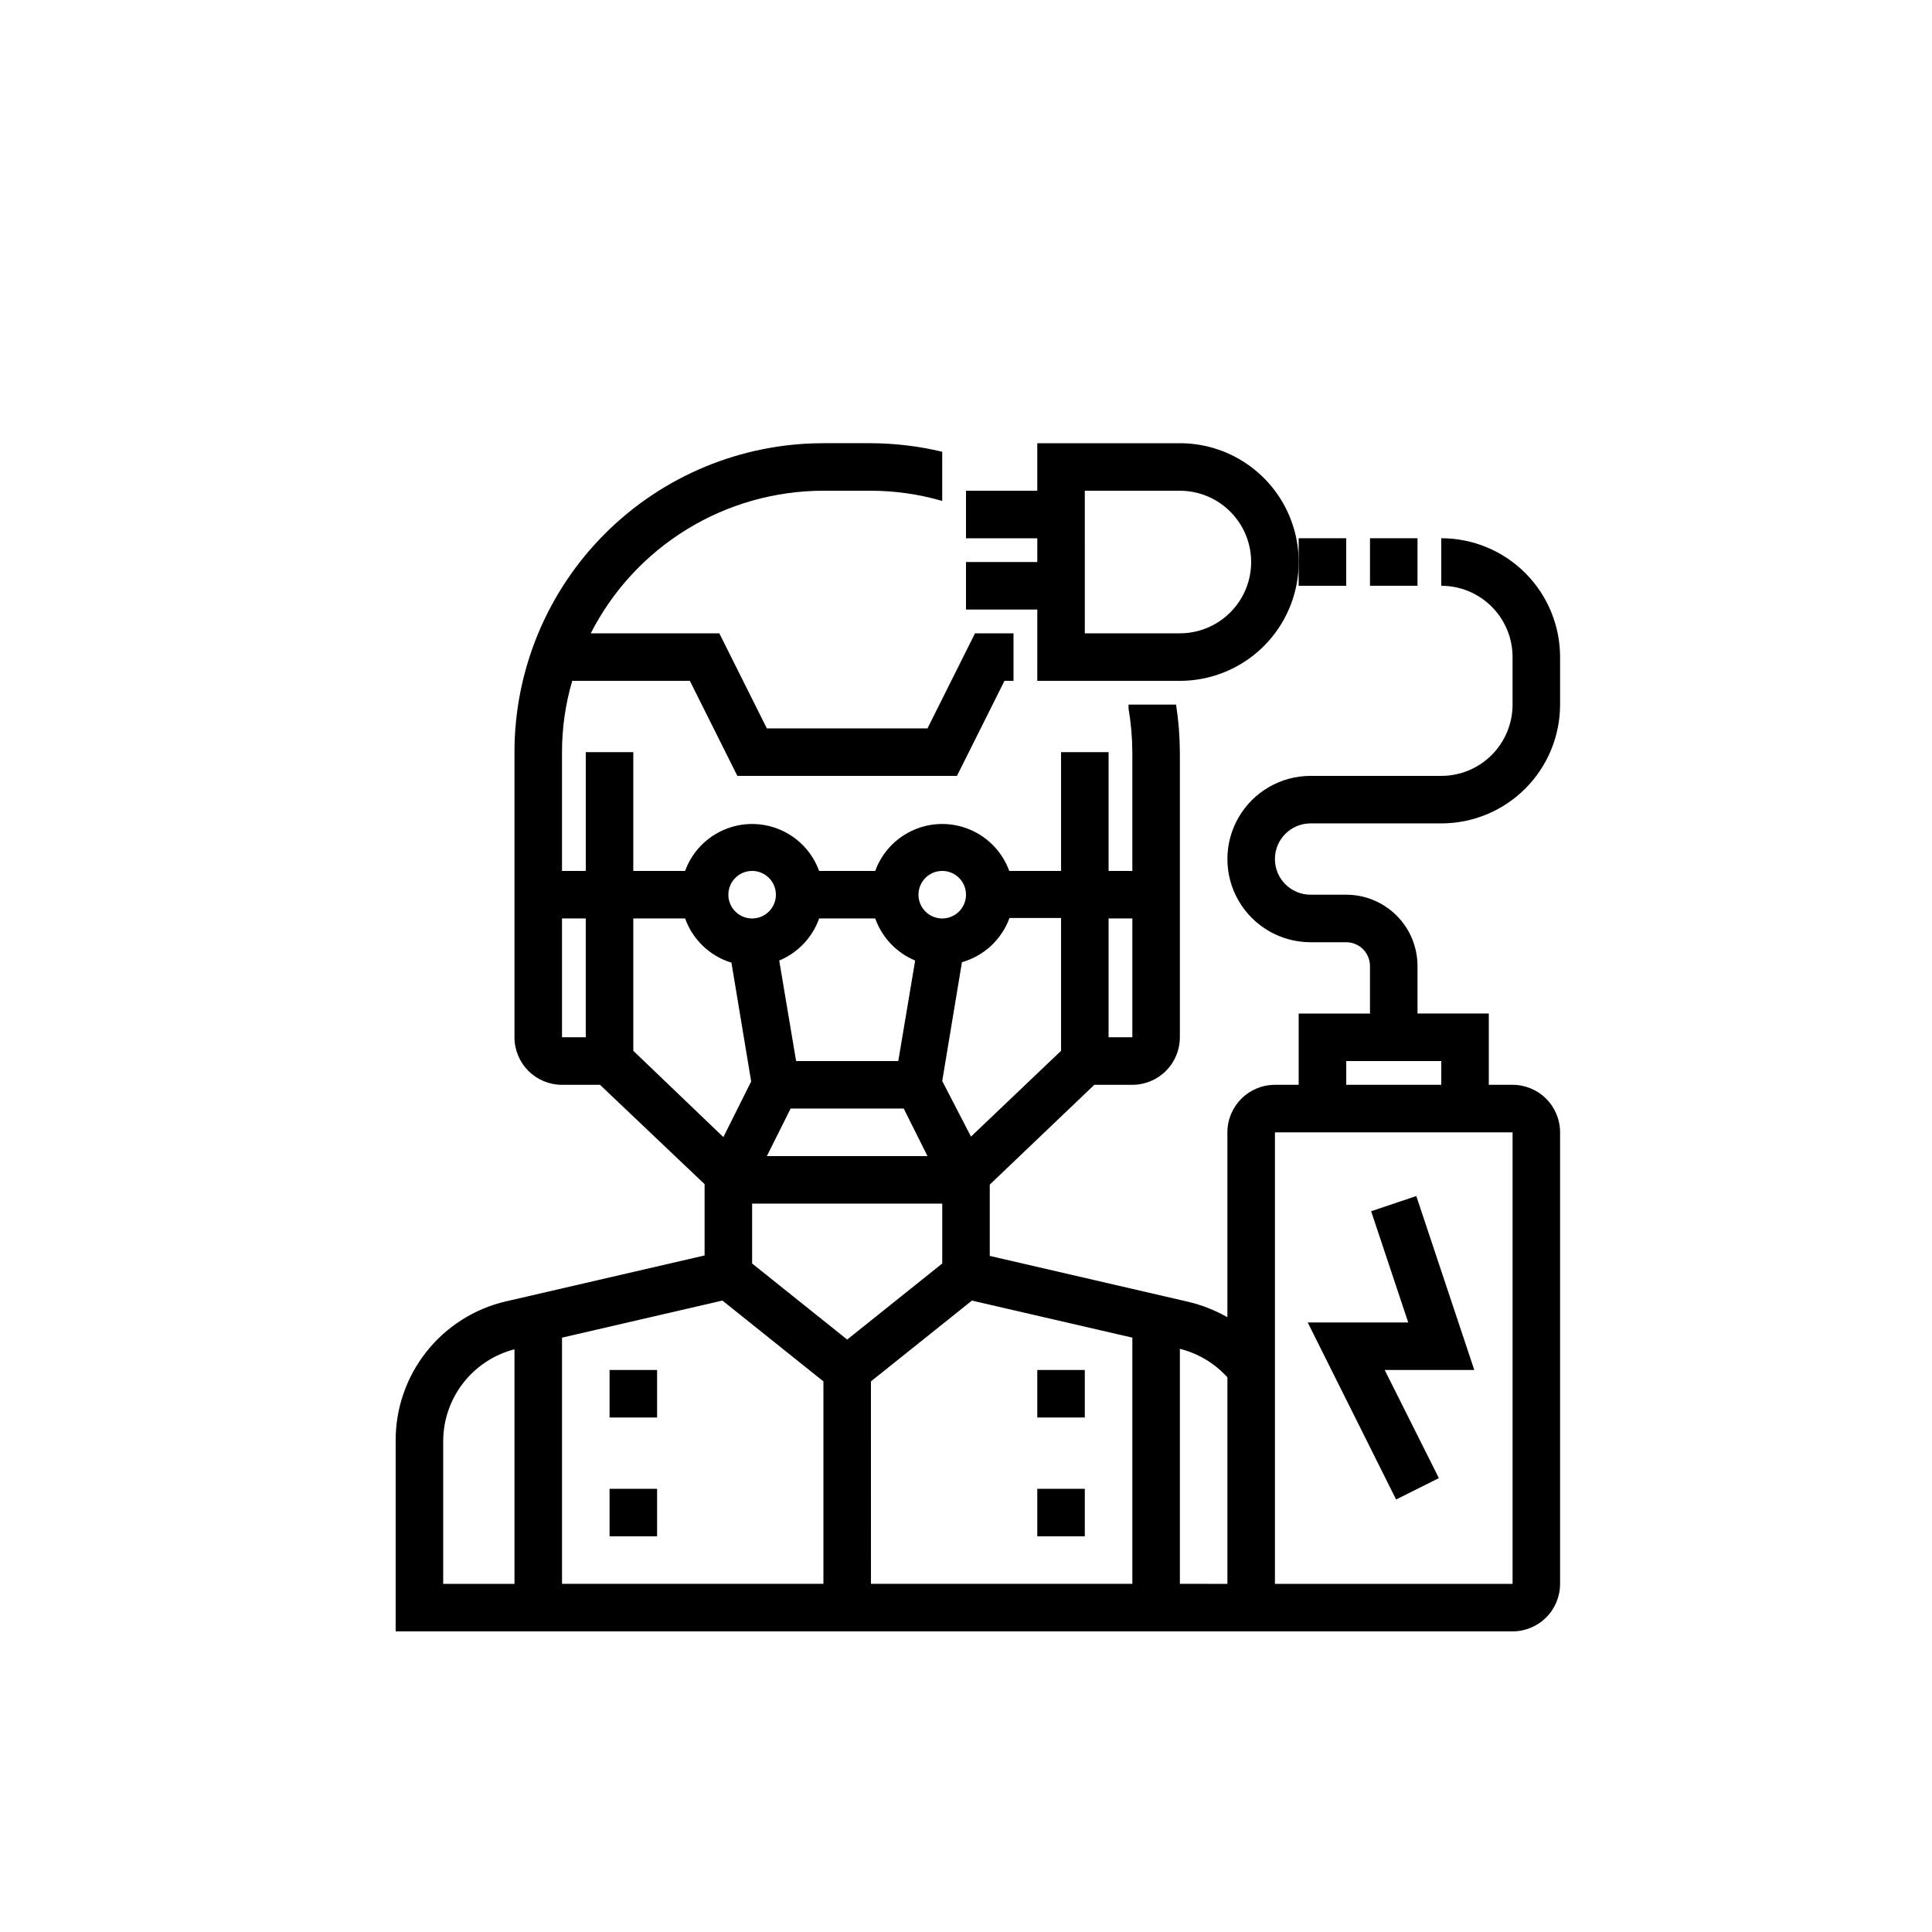 <?xml version="1.0" encoding="UTF-8"?>
<!-- Uploaded to: ICON Repo, www.svgrepo.com, Generator: ICON Repo Mixer Tools -->
<svg fill="#000000" width="800px" height="800px" version="1.1" viewBox="144 144 512 512" xmlns="http://www.w3.org/2000/svg">
 <g>
  <path d="m305.54 507.06h12.594v12.594h-12.594z"/>
  <path d="m305.54 538.55h12.594v12.594h-12.594z"/>
  <path d="m418.89 507.06h12.594v12.594h-12.594z"/>
  <path d="m507.06 286.64h12.594v12.594h-12.594z"/>
  <path d="m500.76 299.24v-12.598h-12.598v12.598z"/>
  <path d="m418.89 538.55h12.594v12.594h-12.594z"/>
  <path d="m525.95 286.64v12.598c5.012 0 9.816 1.988 13.359 5.531 3.543 3.543 5.535 8.348 5.535 13.359v12.598c0 5.008-1.992 9.812-5.535 13.355-3.543 3.547-8.348 5.535-13.359 5.535h-34.637c-7.875 0-15.148 4.203-19.086 11.02-3.938 6.82-3.938 15.223 0 22.043 3.938 6.82 11.211 11.02 19.086 11.02h9.449c1.668 0 3.269 0.664 4.453 1.848 1.18 1.18 1.844 2.781 1.844 4.453v12.594h-18.895v18.895h-6.297c-6.957 0-12.594 5.637-12.594 12.594v48.996c-3.254-1.852-6.75-3.231-10.391-4.094l-52.586-12.156v-18.895l27.707-26.445h10.078c3.34 0 6.543-1.328 8.906-3.691s3.688-5.566 3.688-8.906v-75.57c-0.02-4.219-0.355-8.43-1.008-12.594h-12.594v1.07c0.652 3.805 0.988 7.66 1.008 11.523v31.488h-6.297v-31.488h-12.598v31.488h-13.727c-1.777-4.894-5.492-8.836-10.273-10.898-4.777-2.066-10.195-2.066-14.977 0-4.777 2.062-8.492 6.004-10.27 10.898h-14.863c-1.773-4.894-5.492-8.836-10.27-10.898-4.781-2.066-10.199-2.066-14.977 0-4.781 2.062-8.496 6.004-10.27 10.898h-13.73v-31.488h-12.594v31.488h-6.301v-31.488c0-6.394 0.91-12.758 2.711-18.895h31.172l12.594 25.191h58.191l12.594-25.191h2.394v-12.594h-10.203l-12.594 25.191h-42.574l-12.594-25.191h-34.07c5.801-11.367 14.625-20.91 25.508-27.574 10.879-6.668 23.387-10.203 36.145-10.211h12.598c6.394 0.012 12.754 0.922 18.891 2.707v-13.035c-6.188-1.484-12.527-2.242-18.891-2.269h-12.598c-21.711 0-42.535 8.629-57.887 23.98-15.355 15.355-23.98 36.176-23.98 57.891v75.57c0 3.34 1.328 6.543 3.688 8.906 2.363 2.363 5.566 3.691 8.906 3.691h10.078l27.711 26.324v18.895l-52.586 12.156v-0.004c-8.371 1.93-15.836 6.66-21.156 13.402-5.324 6.742-8.191 15.098-8.129 23.688v50.383h295.99c3.34 0 6.543-1.328 8.906-3.688 2.363-2.363 3.688-5.566 3.688-8.906v-119.66c0-3.34-1.324-6.543-3.688-8.906s-5.566-3.688-8.906-3.688h-6.297v-18.895h-18.895v-12.594c0-5.012-1.988-9.816-5.531-13.359-3.543-3.543-8.352-5.535-13.359-5.535h-9.449c-5.215 0-9.445-4.231-9.445-9.445 0-5.219 4.231-9.449 9.445-9.449h34.637c8.352 0 16.363-3.316 22.266-9.223 5.906-5.902 9.223-13.914 9.223-22.262v-12.598c0-8.352-3.316-16.359-9.223-22.266-5.902-5.906-13.914-9.223-22.266-9.223zm-233.01 211.85 42.508-9.824 26.766 21.414v53.656h-69.273zm68.141-111.09h14.863c1.789 5.047 5.633 9.098 10.582 11.148l-4.473 26.637h-27.078l-4.473-26.641v0.004c4.945-2.051 8.793-6.102 10.578-11.148zm-7.559 50.383h29.977l6.297 12.594h-42.57zm40.18 25.191v15.871l-25.191 20.152-25.191-20.152 0.004-15.871zm-18.895 47.105 26.766-21.41 42.512 9.82v65.246h-69.273zm69.277-122.68v31.488h-6.297v-31.488zm-18.895 35.078-23.867 22.734-7.621-14.734 5.227-31.488h0.004c5.832-1.656 10.52-6.016 12.594-11.715h13.664zm-31.488-47.672c2.547 0 4.844 1.535 5.82 3.887 0.973 2.356 0.438 5.062-1.367 6.863-1.801 1.801-4.508 2.34-6.863 1.367-2.352-0.977-3.887-3.273-3.887-5.82 0-3.477 2.82-6.297 6.297-6.297zm-50.383 0h0.004c2.547 0 4.844 1.535 5.816 3.887 0.977 2.356 0.438 5.062-1.363 6.863-1.801 1.801-4.512 2.34-6.863 1.367-2.352-0.977-3.887-3.273-3.887-5.82 0-3.477 2.82-6.297 6.297-6.297zm-50.383 12.594h6.297v31.488h-6.293zm18.895 0h13.734c2.008 5.629 6.562 9.973 12.277 11.715l5.227 31.488-7.367 14.738-23.867-22.863zm-50.379 138.55c0.004-5.578 1.863-11 5.281-15.414 3.422-4.41 8.211-7.562 13.613-8.957v62.16h-18.895zm195.23 37.785v-62.281c4.856 1.211 9.242 3.844 12.598 7.559v54.727zm88.168-119.65v119.66h-62.977v-119.66zm-18.895-12.594h-25.188v-6.301h25.191z"/>
  <path d="m418.89 324.43h37.785c11.25 0 21.645-6 27.27-15.742 5.625-9.742 5.625-21.746 0-31.488-5.625-9.742-16.02-15.746-27.27-15.746h-37.785v12.594l-18.891 0.004v12.594h18.895v6.297h-18.895v12.594h18.895zm12.594-50.383h25.191v0.004c6.75 0 12.988 3.602 16.363 9.445 3.375 5.848 3.375 13.047 0 18.895-3.375 5.844-9.613 9.445-16.363 9.445h-25.188z"/>
  <path d="m513.98 541.38 11.336-5.668-14.359-28.652h23.742l-15.363-46.098-11.969 4.027 9.824 29.473h-26.637z"/>
 </g>
</svg>